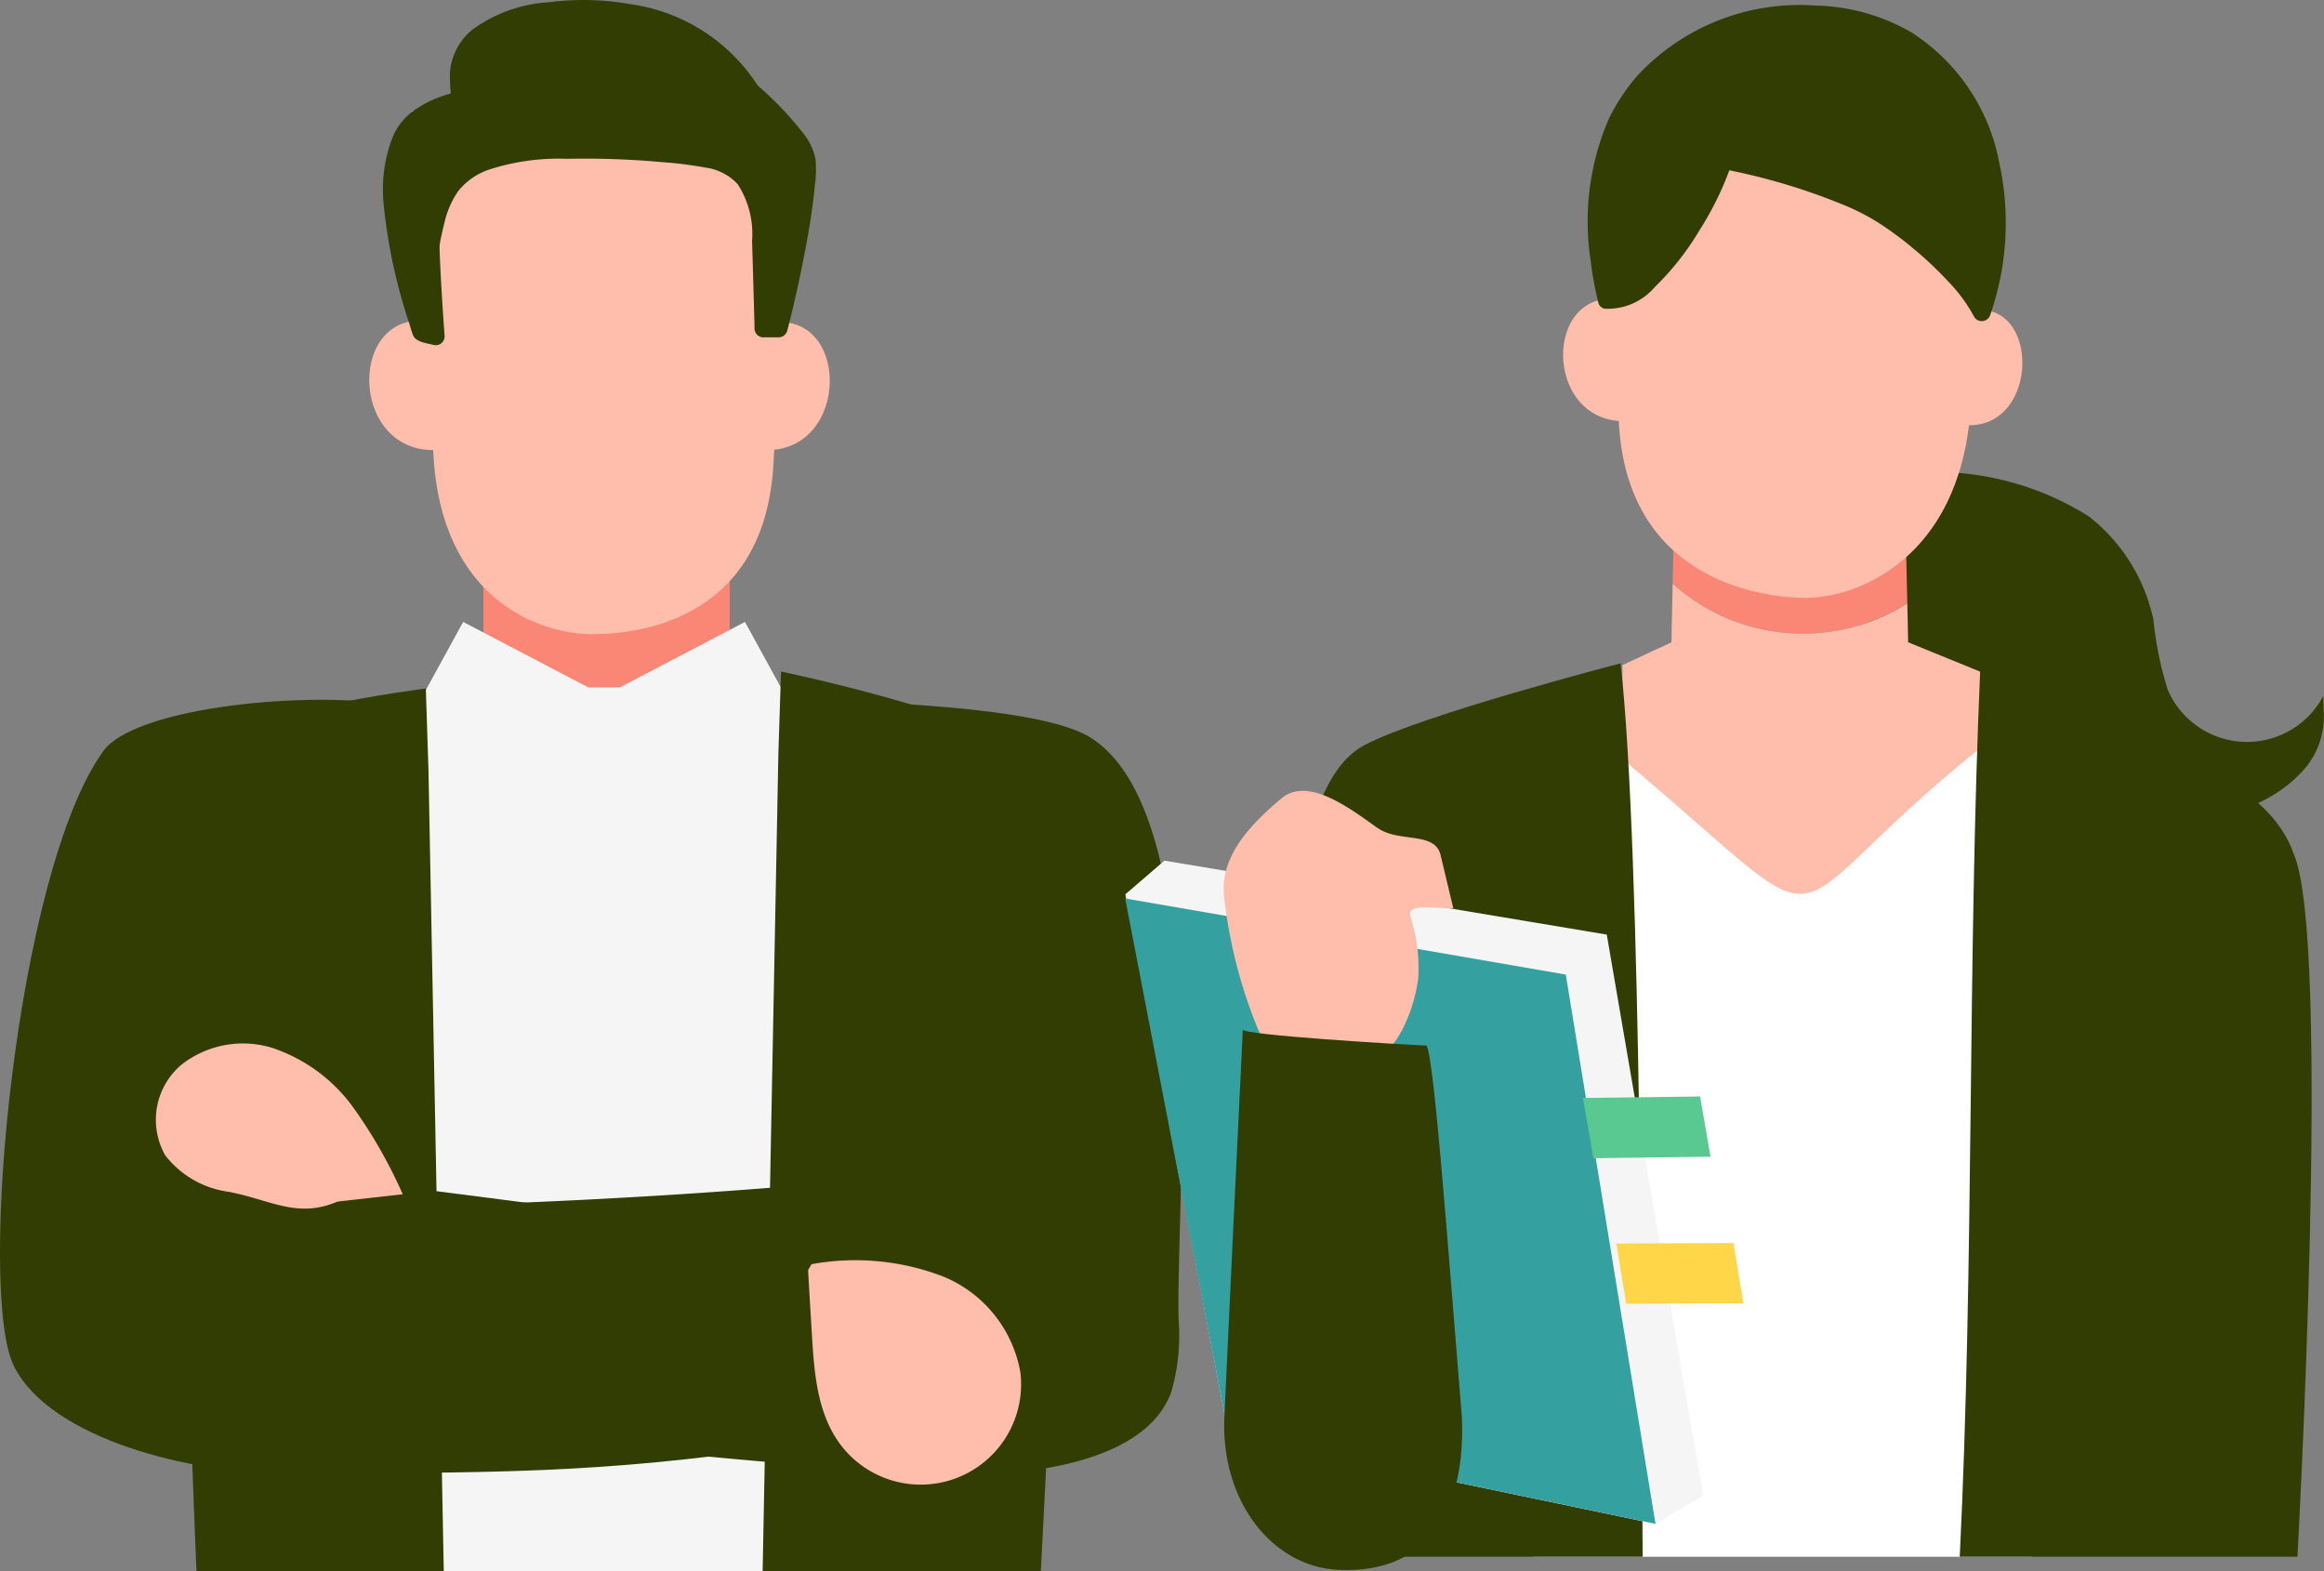 <svg id="グループ_26687" data-name="グループ 26687" xmlns="http://www.w3.org/2000/svg" width="127.309" height="86.072" viewBox="0 0 127.309 86.072">
  <rect x="0" y="0" width="127.309" height="86.072" fill="#808080" stroke="none"/>
  <g id="グループ_12479" data-name="グループ 12479">
    <rect id="長方形_8892" data-name="長方形 8892" width="13.492" height="8.065" transform="translate(26.481 30.873)" fill="#fa8775"/>
    <path id="パス_23291" data-name="パス 23291" d="M59.31,15.6l-.16,6.96c4.64.07,4.64-7.741.16-6.96" transform="translate(-17.194 2.097)" fill="#ffbdab"/>
    <path id="パス_23292" data-name="パス 23292" d="M42.073,5.375l.775,12.265c-.048,1.289.234,3.466.387,6.5.407,8.063,5.875,9.91,8.718,9.91s9.511-.969,9.918-9.445c.127-2.652.7-7.435.7-7.435l.874-8.927L59.164,5.133Z" transform="translate(-19.496 0.693)" fill="#ffbdab"/>
    <path id="パス_23293" data-name="パス 23293" d="M43.582,22.571l-.165-7.042c-4.582-.79-4.582,7.112.165,7.042" transform="translate(-19.775 2.087)" fill="#ffbdab"/>
    <path id="パス_23294" data-name="パス 23294" d="M63.709,7.33A18.467,18.467,0,0,0,61.19,4.682a9.926,9.926,0,0,0-7-4.461,14.728,14.728,0,0,0-4.432-.1,7.888,7.888,0,0,0-4.215,1.517,3.378,3.378,0,0,0-1.206,2.276,8.29,8.29,0,0,0,.042,1.163l0,.047a6.136,6.136,0,0,0-1.815.792,3.363,3.363,0,0,0-1.4,1.673,7.932,7.932,0,0,0-.47,3.518,29.971,29.971,0,0,0,1.4,6.579c.066.216.128.434.205.646.154.421.751.458,1.135.562a.485.485,0,0,0,.608-.464c-.1-1.366-.187-2.734-.249-4.1-.014-.292-.03-.584-.025-.876,0-.012,0-.026,0-.04a1.515,1.515,0,0,0,.034-.2c.069-.34.142-.679.23-1.015a4.951,4.951,0,0,1,.773-1.757A3.687,3.687,0,0,1,46.386,9.32,12.25,12.25,0,0,1,50.729,8.7a46.69,46.69,0,0,1,5.255.184,20.858,20.858,0,0,1,2.373.3,2.934,2.934,0,0,1,1.735.9,5.025,5.025,0,0,1,.792,3.112q.071,2.335.133,4.671c0,.043,0,.086,0,.131a.489.489,0,0,0,.481.481h.847a.491.491,0,0,0,.464-.354c.377-1.453.7-2.922.982-4.4.221-1.162.415-2.333.525-3.511a6.189,6.189,0,0,0,.041-1.518,3.355,3.355,0,0,0-.653-1.377M43.778,13.39a.288.288,0,0,0,0-.044h0c0-.03,0-.02,0,0h0a.287.287,0,0,1,0,.044" transform="translate(-19.685 0.001)" fill="#323d04"/>
    <path id="パス_23295" data-name="パス 23295" d="M43.41,11.76h0" transform="translate(-19.316 1.586)" fill="#323d04"/>
    <path id="パス_23296" data-name="パス 23296" d="M63.077,34.748,60.485,30.02l-6.852,3.587H51.9L45.048,30.02l-2.591,4.728s.208.345.54.879l-2.259.579.356,45.817H63.967l.413-46.494-1.574-.336c.17-.278.271-.445.271-.445" transform="translate(-19.676 4.049)" fill="#f5f5f5"/>
    <path id="パス_23297" data-name="パス 23297" d="M74.232,37.244C71.123,34.718,60,32.415,60,32.415l-.145,4.478L58.992,81.7h15.24s1.226-24,1.273-24.447C76.611,46.793,79,41.115,74.232,37.244" transform="translate(-17.215 4.372)" fill="#323d04"/>
    <path id="パス_23298" data-name="パス 23298" d="M44.639,33.236s-10.583,1.3-13.692,3.831c-4.765,3.87-.952,8.266.154,18.726.048.449.914,25.009.975,25.8H45.622l-.838-43.875Z" transform="translate(-21.312 4.482)" fill="#323d04"/>
    <path id="パス_23299" data-name="パス 23299" d="M37.915,59.745l5.413-25.766c-5.284-.66-13.837.347-15.475,2.592C23.069,43.127,20.9,66.243,22.95,70.3s9.924,5.848,14.53,5.848c11.873,0,17.72,0,27.514-1.444.747-.11-1.9-11.668-1.9-11.668s-12.136-1.862-25.183-3.3" transform="translate(-22.179 4.556)" fill="#323d04"/>
    <path id="パス_23300" data-name="パス 23300" d="M79.246,35.833c-2.368-1.455-9.51-1.857-14.825-2.034L69.9,59.742C56.853,61.176,43.813,61.47,43.813,61.47s-2.414,11.119-1.9,11.668a268.824,268.824,0,0,0,29.8,3.054c3.577.134,10.565-.46,11.988-4.533a11.227,11.227,0,0,0,.389-3.95c-.144-6.866,1.883-27.74-4.85-31.876" transform="translate(-19.527 4.558)" fill="#323d04"/>
    <path id="パス_23301" data-name="パス 23301" d="M68.466,61.676a13.414,13.414,0,0,0-7.094-.628l-.186.32q.1,1.769.21,3.538c.123,2.067.287,4.257,1.5,5.937A5.5,5.5,0,0,0,72.82,67a6.981,6.981,0,0,0-4.354-5.326" transform="translate(-16.919 8.206)" fill="#ffbdab"/>
    <path id="パス_23302" data-name="パス 23302" d="M36.219,50.655a5.45,5.45,0,0,0-5.153.91,3.949,3.949,0,0,0-.842,4.941A5.3,5.3,0,0,0,33.729,58.5c2.348.466,3.725,1.464,5.928.53l3.572-.4a26.785,26.785,0,0,0-2.7-4.741,8.975,8.975,0,0,0-4.307-3.229" transform="translate(-21.166 6.794)" fill="#ffbdab"/>
  </g>
  <g id="グループ_12478" data-name="グループ 12478" transform="translate(61.638 0.299)">
    <path id="パス_23214" data-name="パス 23214" d="M148.819,22.956l-.155-6.659c-4.351-.748-4.351,6.726.155,6.659" transform="translate(-121.432 -0.185)" fill="#ffbdab"/>
    <path id="パス_23215" data-name="パス 23215" d="M165.117,16.837l-.135,6.271c3.924.062,3.924-6.975.135-6.271" transform="translate(-118.794 -0.111)" fill="#ffbdab"/>
    <path id="パス_23216" data-name="パス 23216" d="M185.225,36.891a4.729,4.729,0,0,1-8.511-.326,18.665,18.665,0,0,1-.788-3.82,9.739,9.739,0,0,0-3.558-5.708,15.913,15.913,0,0,0-8.3-2.427l-5.014,4.581L161.3,40.516l17.893,2.853a7.4,7.4,0,0,0,5.1-2.6,4.452,4.452,0,0,0,.95-3.146Z" transform="translate(-119.594 0.942)" fill="#323d04"/>
    <path id="パス_23217" data-name="パス 23217" d="M169.938,35.059,146.2,34.982,143.99,82.64h27.329Z" transform="translate(-121.624 2.342)" fill="#fff"/>
    <path id="パス_23218" data-name="パス 23218" d="M163.563,31.416c-.037-1.657-.084-3.7-.084-3.916H150.773s-.032,1.395-.064,2.847a10.662,10.662,0,0,0,12.854,1.069" transform="translate(-120.719 1.333)" fill="#fa8775"/>
    <path id="パス_23219" data-name="パス 23219" d="M163.94,33.214c-.006-.441-.022-1.119-.044-2.136a10.66,10.66,0,0,1-12.854-1.07c-.031,1.42-.058,2.645-.065,3.206l-2.683,1.248-.052,5.108c12.869,10.776,7.406,9.191,19.818-.691l.322-3.853Z" transform="translate(-121.051 1.671)" fill="#ffbdab"/>
    <path id="パス_23220" data-name="パス 23220" d="M151.456,76.427s0-32.5-1.168-42.577c0,0-10.924,2.83-14.03,4.481-3.7,1.97-3.6,10.307-3.6,10.307l4.289,34.155H151.5Z" transform="translate(-123.152 2.189)" fill="#323d04"/>
    <path id="パス_23221" data-name="パス 23221" d="M152.193,9.124s.364,6.055-4.239,7.388c.034.129.049,4.749.176,7.4.4,8.486,7.447,9.684,10.26,9.684s8.359-2.148,9-10.2c.227-2.858.313-7.734.313-7.734l-4.077-6.38Z" transform="translate(-121.09 -1.144)" fill="#ffbdab"/>
    <path id="パス_23222" data-name="パス 23222" d="M169.1,10.447a10.868,10.868,0,0,0-4.794-6.9,11,11,0,0,0-5.28-1.451,12.113,12.113,0,0,0-9.74,3.889,11.213,11.213,0,0,0-1.507,2.28,14.158,14.158,0,0,0-1.013,7.8,18.46,18.46,0,0,0,.421,2.3.432.432,0,0,0,.233.3.348.348,0,0,0,.1.039,3.381,3.381,0,0,0,2.761-1.184,15.147,15.147,0,0,0,2.457-3.126,16.944,16.944,0,0,0,1.626-3.272c.325.068.65.137.974.212a34.246,34.246,0,0,1,5.129,1.621,12.489,12.489,0,0,1,2,1,18.526,18.526,0,0,1,1.871,1.366,20.184,20.184,0,0,1,2.049,1.927,8.5,8.5,0,0,1,1.392,1.909.487.487,0,0,0,.879-.116,15.365,15.365,0,0,0,.432-8.6" transform="translate(-121.269 -2.093)" fill="#323d04"/>
    <path id="パス_23223" data-name="パス 23223" d="M182.864,44.264c-1.192-3.454-5.528-5.124-8.722-6.523l-8.45-3.656c-.708,16.207-.331,32.465-1.125,48.676h18.5s1.878-33.788-.205-38.5" transform="translate(-118.85 2.221)" fill="#323d04"/>
    <path id="パス_23224" data-name="パス 23224" d="M141.926,50.42c-.049-.069-.044-.025,0,0" transform="translate(-121.907 4.418)" fill="#ffefde"/>
    <path id="パス_23225" data-name="パス 23225" d="M142,50.506l0,.017c.014.043.014.047,0,.009a.174.174,0,0,0-.008-.026" transform="translate(-121.893 4.435)" fill="#ffefde"/>
    <path id="パス_23226" data-name="パス 23226" d="M126.431,43.375,124.29,45.22l5.648,29.6,23.392,4.889,2.611-1.566-5.279-30.717Z" transform="translate(-124.281 3.473)" fill="#f5f5f5"/>
    <path id="パス_23227" data-name="パス 23227" d="M124.282,45.2l5.657,29.368,23.392,4.889-4.913-30.088Z" transform="translate(-124.282 3.72)" fill="#35a0a0"/>
    <path id="パス_23228" data-name="パス 23228" d="M137.47,42.044c-1.552-1.106-3.836-2.85-5.286-1.613-1.589,1.355-3.289,3.029-3.14,5.228a26.761,26.761,0,0,0,2.4,8.6l5.923.246c.791.073,2.02-1.925,2.328-4.23a9.28,9.28,0,0,0-.411-3.328c-.293-.8,1.1-.512,2.331-.512l-.677-2.828c-.26-1.43-2.283-.725-3.467-1.568" transform="translate(-123.641 3.019)" fill="#ffbdab"/>
    <path id="パス_23229" data-name="パス 23229" d="M140.082,52.406c-1.355-.062-10.009-.572-10-.879-.449,9.366-.634,13.011-1.012,21.21-.214,4.672,2.659,8.211,6.211,8.389,5.006.251,7.011-3.334,6.8-8.352-.79-9.631-1.606-20.915-2-20.367" transform="translate(-123.637 4.572)" fill="#323d04"/>
    <path id="パス_23230" data-name="パス 23230" d="M146.378,54.84l.574,3.3,6.416-.081-.574-3.3Z" transform="translate(-121.303 5.008)" fill="#5ac891"/>
    <path id="パス_23231" data-name="パス 23231" d="M147.988,61.858l.545,3.3,6.417-.026-.546-3.3Z" transform="translate(-121.086 5.962)" fill="#ffd648"/>
  </g>
</svg>
